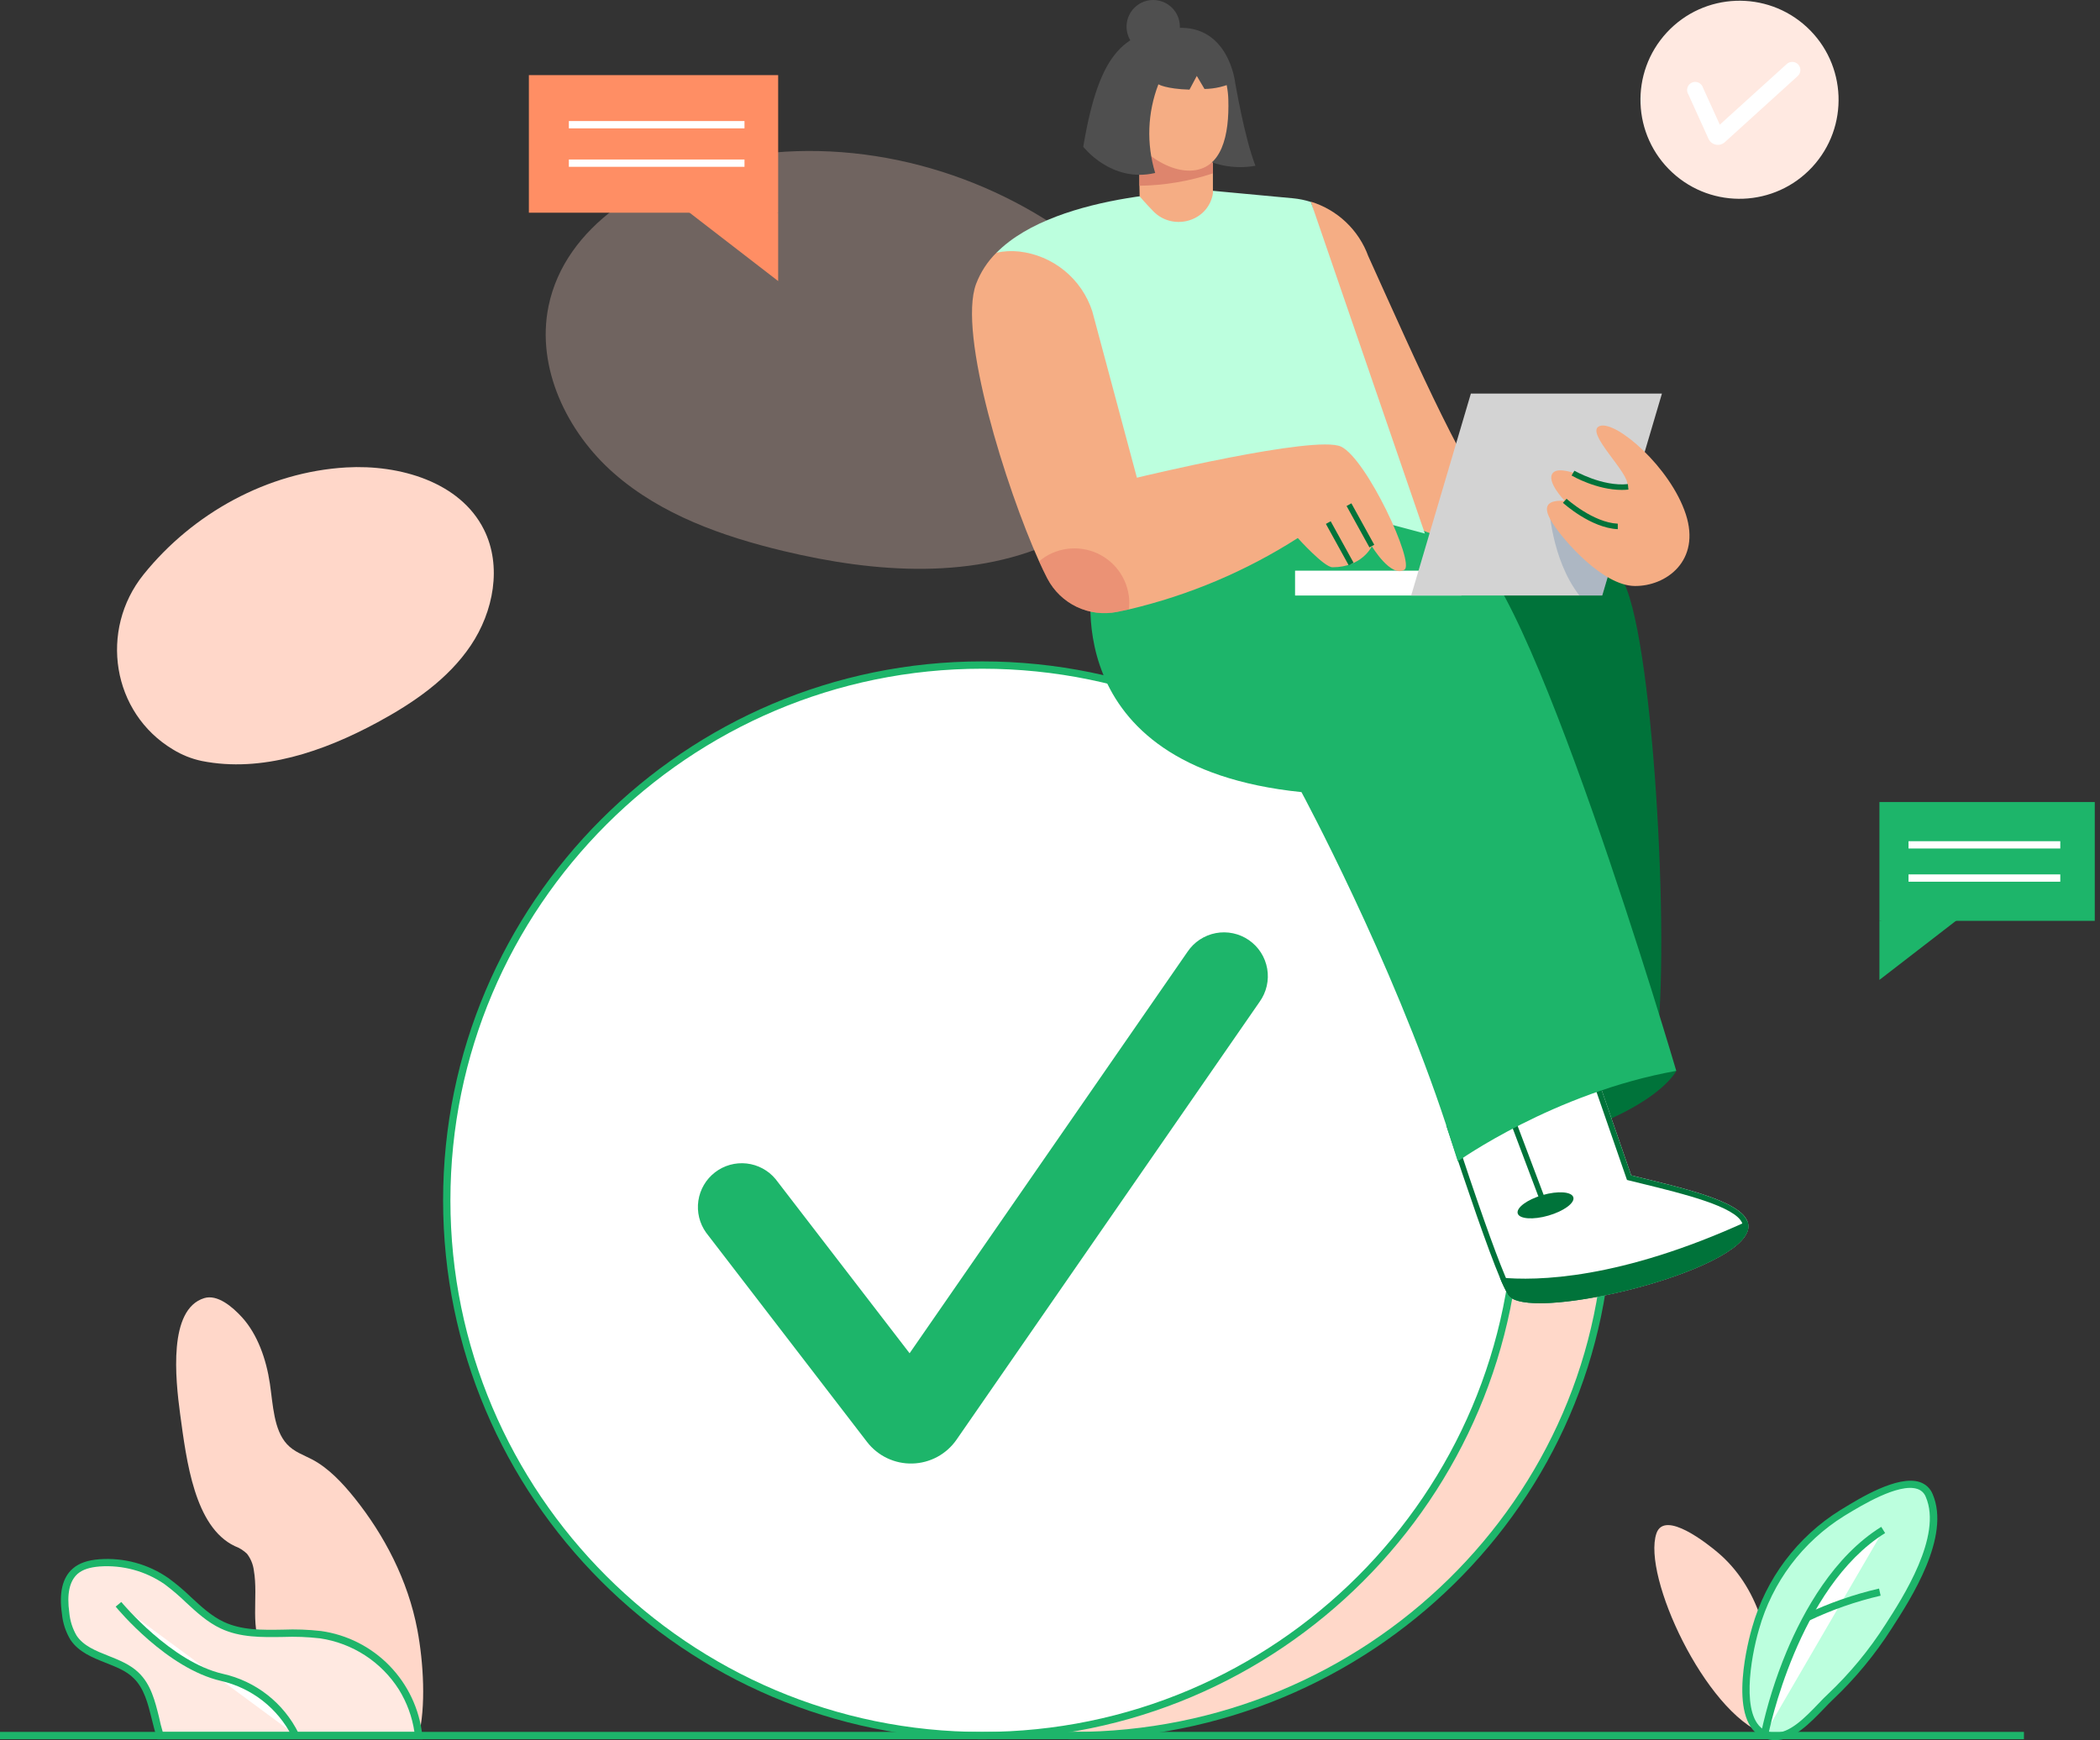 <svg width="263" height="218" viewBox="0 0 263 218" fill="none" xmlns="http://www.w3.org/2000/svg">
<rect x="0" y="0" width="263" height="218" fill="#333333" stroke="none"/>
<g clip-path="url(#clip0_5628_179970)">
<path opacity="0.3" d="M137.575 63.965C147.165 54.123 145.479 38.012 134.406 29.864C122.192 20.874 106.199 16.872 91.297 19.926C81.222 21.992 70.78 28.257 68.701 38.341C67.111 46.044 70.99 54.123 76.898 59.303C82.806 64.482 90.486 67.194 98.134 69.03C109.611 71.778 122.201 72.721 132.798 67.523C134.583 66.621 136.199 65.417 137.575 63.965Z" fill="#FFD7C9"/>
<path d="M21.671 93.893C14.014 89.314 12.388 78.931 17.975 71.975C24.144 64.299 33.505 59.124 43.365 58.556C50.038 58.172 57.622 60.365 60.608 66.342C62.898 70.921 61.808 76.623 58.959 80.859C56.111 85.096 51.746 88.073 47.258 90.5C40.517 94.141 32.777 96.824 25.275 95.331C24 95.063 22.781 94.577 21.671 93.893Z" fill="#FFD7C9"/>
<path d="M52.273 204.187C51.092 197.917 48.092 192.279 44.437 187.7C42.862 185.73 41.117 183.898 39.097 182.831C38.012 182.259 36.83 181.888 35.933 180.908C34.284 179.108 34.197 176.026 33.803 173.347C33.345 170.228 32.228 167.132 30.313 165.025C29.095 163.688 27.222 162.108 25.569 162.621C21.058 164.022 21.96 172.696 22.56 177.148C23.361 183.056 24.369 191.272 29.393 193.681C29.969 193.892 30.495 194.221 30.936 194.647C31.398 195.248 31.692 195.961 31.788 196.712C32.397 200.147 31.179 204.251 33.084 206.875C34.055 208.203 35.562 208.661 36.606 209.893C38.268 211.844 38.328 215.105 39.473 217.573L52.392 217.614C53.381 213.813 53.029 208.212 52.273 204.187Z" fill="#FFD7C9"/>
<path d="M40.146 204.791C36.024 204.205 31.596 205.364 27.831 203.61C25.129 202.355 23.279 199.804 20.838 198.114C18.377 196.405 15.403 195.597 12.416 195.824C11.325 195.841 10.268 196.205 9.398 196.864C7.969 198.096 7.919 200.276 8.193 202.144C8.292 203.23 8.635 204.279 9.196 205.213C10.923 207.768 14.793 207.787 17.023 209.916C19.006 211.812 19.194 214.835 20.046 217.454H52.424C52.187 215.32 51.477 213.266 50.345 211.441C49.221 209.667 47.728 208.154 45.969 207.007C44.209 205.86 42.223 205.104 40.146 204.791Z" fill="#FFE9E1"/>
<path d="M52.942 217.88H19.716L19.61 217.564C19.377 216.845 19.189 216.09 19.011 215.366C18.52 213.383 18.058 211.51 16.721 210.214C15.805 209.298 14.477 208.799 13.213 208.295C11.569 207.64 9.865 206.962 8.834 205.437C8.235 204.447 7.867 203.334 7.758 202.181C7.369 199.52 7.827 197.601 9.132 196.484C9.897 195.824 10.964 195.449 12.416 195.334C15.504 195.097 18.578 195.937 21.117 197.711C22.1 198.431 23.032 199.217 23.906 200.065C25.234 201.297 26.489 202.456 28.028 203.179C30.286 204.233 32.786 204.196 35.433 204.15C37.029 204.085 38.628 204.143 40.215 204.324C43.475 204.783 46.49 206.314 48.785 208.675C51.079 211.037 52.522 214.095 52.887 217.367L52.942 217.88ZM20.384 216.964H51.902C51.621 215.079 50.959 213.272 49.956 211.652C48.866 209.937 47.421 208.477 45.717 207.371C44.013 206.265 42.091 205.538 40.082 205.24C38.544 205.063 36.994 205.005 35.447 205.066C32.814 205.107 30.089 205.153 27.662 204.013C25.976 203.225 24.611 201.961 23.288 200.738C22.443 199.917 21.545 199.152 20.6 198.448C18.221 196.81 15.356 196.03 12.475 196.236C11.211 196.337 10.336 196.63 9.727 197.152C8.692 198.068 8.354 199.694 8.679 202.025C8.769 203.04 9.082 204.022 9.595 204.901C10.465 206.193 11.967 206.788 13.552 207.42C14.898 207.956 16.299 208.51 17.357 209.531C18.901 211.011 19.418 213.099 19.917 215.123C20.05 215.746 20.201 216.369 20.384 216.964Z" fill="#1DB56A"/>
<path d="M36.972 217.308C36.07 215.51 34.781 213.935 33.197 212.694C31.613 211.454 29.774 210.581 27.813 210.136C21.099 208.606 14.838 200.977 14.838 200.977" fill="white"/>
<path d="M36.556 217.491C35.674 215.764 34.425 214.251 32.898 213.057C31.37 211.864 29.601 211.018 27.712 210.58C20.92 209.037 14.742 201.581 14.486 201.265L15.191 200.683C15.255 200.761 21.433 208.212 27.918 209.687C29.953 210.141 31.861 211.045 33.501 212.332C35.14 213.62 36.471 215.259 37.394 217.129L36.556 217.491Z" fill="#1DB56A"/>
<path d="M221.003 217.248C221.113 217.29 221.626 213.191 221.645 212.957C222.235 205.588 220.078 198.678 215.15 194.501C213.923 193.461 208.46 189.069 207.443 192.106C205.657 197.427 213.529 214.409 221.003 217.248Z" fill="#FFD7C9"/>
<path d="M220.793 217.156C217.189 215.224 219.075 206.733 219.877 203.999C221.581 198.006 225.451 192.859 230.735 189.559C232.709 188.359 240.028 183.605 241.626 187.356C243.76 192.339 239.089 199.79 236.538 203.738C234.469 206.979 232.007 209.952 229.21 212.59C227.447 214.235 224.8 217.775 222.093 217.532C221.639 217.497 221.196 217.37 220.793 217.156Z" fill="#BCFFDE"/>
<path d="M222.377 217.99C222.272 217.99 222.171 217.99 222.066 217.99C221.545 217.949 221.039 217.803 220.577 217.56C216.25 215.238 219.094 205.029 219.432 203.871C221.155 197.76 225.1 192.515 230.492 189.165L230.813 188.973C232.856 187.718 237.641 184.778 240.394 185.653C240.764 185.768 241.105 185.964 241.39 186.227C241.675 186.49 241.898 186.813 242.042 187.173C244.332 192.513 239.322 200.262 236.918 203.99C234.834 207.26 232.354 210.262 229.535 212.925C229.187 213.25 228.793 213.662 228.377 214.097C226.7 215.833 224.635 217.99 222.377 217.99ZM221.003 216.74C221.358 216.923 221.746 217.034 222.144 217.065C224.076 217.234 226.091 215.137 227.713 213.447C228.138 212.989 228.537 212.586 228.908 212.242C231.672 209.63 234.102 206.686 236.144 203.477C238.283 200.166 243.293 192.412 241.181 187.521C241.09 187.281 240.944 187.066 240.756 186.891C240.568 186.717 240.342 186.588 240.096 186.514C237.742 185.767 233.043 188.652 231.271 189.719L230.95 189.916C225.749 193.151 221.947 198.216 220.293 204.113C219.222 207.777 218.004 215.105 220.99 216.735L221.003 216.74Z" fill="#1DB56A"/>
<path d="M221.003 217.248C221.003 217.248 224.589 198.686 235.888 191.661L221.003 217.248Z" fill="white"/>
<path d="M221.452 217.335L220.536 217.161C221.29 213.654 222.363 210.223 223.742 206.912C225.876 201.814 229.663 194.963 235.603 191.272L236.089 192.051C225.13 198.888 221.489 217.157 221.452 217.335Z" fill="#1DB56A"/>
<path d="M226.27 202.653C229.197 201.254 232.269 200.179 235.429 199.447L226.27 202.653Z" fill="white"/>
<path d="M226.472 203.065L226.064 202.245C229.025 200.83 232.132 199.743 235.329 199.002L235.526 199.895C232.402 200.621 229.366 201.683 226.472 203.065Z" fill="#1DB56A"/>
<path d="M134.36 217.422C171.391 217.422 201.411 187.954 201.411 151.602C201.411 115.251 171.391 85.783 134.36 85.783C97.328 85.783 67.308 115.251 67.308 151.602C67.308 187.954 97.328 217.422 134.36 217.422Z" fill="#FFD8C9"/>
<path d="M134.369 217.88C97.145 217.88 66.859 188.149 66.859 151.602C66.859 115.056 97.136 85.325 134.369 85.325C171.602 85.325 201.879 115.056 201.879 151.602C201.879 188.149 171.584 217.88 134.369 217.88ZM134.369 86.241C97.649 86.241 67.775 115.551 67.775 151.602C67.775 187.654 97.64 216.964 134.369 216.964C171.098 216.964 200.963 187.654 200.963 151.602C200.963 115.551 171.08 86.241 134.369 86.241Z" fill="#1DB56A"/>
<path d="M123.002 217.418C160.033 217.418 190.053 187.398 190.053 150.366C190.053 113.334 160.033 83.314 123.002 83.314C85.97 83.314 55.95 113.334 55.95 150.366C55.95 187.398 85.97 217.418 123.002 217.418Z" fill="white"/>
<path d="M123.007 217.88C85.778 217.88 55.493 187.595 55.493 150.371C55.493 113.147 85.778 82.856 123.007 82.856C160.235 82.856 190.516 113.142 190.516 150.371C190.516 187.599 160.231 217.88 123.007 217.88ZM123.007 83.772C86.282 83.772 56.409 113.655 56.409 150.371C56.409 187.086 86.282 216.964 123.007 216.964C159.732 216.964 189.601 187.091 189.601 150.371C189.601 113.65 159.727 83.772 123.007 83.772Z" fill="#1DB56A"/>
<path d="M119.796 180.349C119.174 181.248 118.349 181.987 117.388 182.507C116.426 183.026 115.355 183.311 114.263 183.339C113.17 183.367 112.087 183.136 111.1 182.666C110.113 182.196 109.252 181.499 108.585 180.633L88.434 154.419C87.603 153.261 87.255 151.826 87.462 150.416C87.669 149.006 88.416 147.732 89.545 146.862C90.674 145.992 92.097 145.595 93.513 145.754C94.929 145.913 96.228 146.616 97.136 147.714L113.916 169.527L148.722 119.233C149.127 118.628 149.649 118.109 150.257 117.707C150.865 117.306 151.547 117.029 152.263 116.893C152.979 116.757 153.715 116.765 154.428 116.917C155.14 117.068 155.816 117.359 156.415 117.774C157.014 118.189 157.525 118.719 157.917 119.333C158.31 119.947 158.576 120.633 158.701 121.35C158.826 122.068 158.807 122.804 158.645 123.514C158.483 124.225 158.181 124.896 157.758 125.489L119.796 180.349Z" fill="#1DB56A"/>
<path d="M226.959 20.926C231.613 15.897 231.31 8.048 226.282 3.393C221.254 -1.261 213.404 -0.958 208.75 4.07C204.095 9.098 204.398 16.948 209.426 21.602C214.454 26.257 222.304 25.954 226.959 20.926Z" fill="#FFE9E1"/>
<path d="M216.007 17.815C215.857 17.951 215.677 18.049 215.481 18.102C215.286 18.155 215.081 18.161 214.883 18.12C214.685 18.079 214.5 17.992 214.342 17.866C214.183 17.739 214.057 17.578 213.973 17.394L211.445 11.82C211.368 11.698 211.317 11.56 211.297 11.416C211.277 11.272 211.288 11.126 211.329 10.987C211.37 10.847 211.441 10.719 211.536 10.609C211.631 10.499 211.749 10.411 211.881 10.351C212.013 10.29 212.156 10.259 212.302 10.259C212.447 10.258 212.59 10.289 212.723 10.349C212.855 10.409 212.973 10.496 213.069 10.605C213.164 10.715 213.235 10.843 213.277 10.982L215.384 15.617L223.769 8.019C223.969 7.837 224.233 7.742 224.503 7.754C224.773 7.766 225.028 7.886 225.21 8.086C225.392 8.285 225.487 8.549 225.475 8.819C225.462 9.09 225.343 9.344 225.143 9.526L216.007 17.815Z" fill="white"/>
<path d="M235.375 115.358V122.755L247.772 113.183L235.375 115.358Z" fill="#1DB56A"/>
<path d="M235.375 115.358H262.345V100.47H235.375V115.358Z" fill="#1DB56A"/>
<path d="M258.026 105.379H239.02V106.295H258.026V105.379Z" fill="white"/>
<path d="M258.026 109.538H239.02V110.454H258.026V109.538Z" fill="white"/>
<path d="M97.456 26.649V35.209L83.103 24.13L97.456 26.649Z" fill="#FF8E64"/>
<path d="M97.456 9.411H66.236V26.645H97.456V9.411Z" fill="#FF8E64"/>
<path d="M93.239 15.164H71.242V16.079H93.239V15.164Z" fill="white"/>
<path d="M93.239 19.981H71.242V20.897H93.239V19.981Z" fill="white"/>
<path d="M253.474 216.959H0V217.875H253.474V216.959Z" fill="#1DB56A"/>
<path d="M184.975 72.552L174.213 74.269C173.855 60.786 167.073 35.525 164.174 25.266C165.817 25.77 167.321 26.649 168.568 27.832C169.814 29.015 170.77 30.471 171.359 32.085C177.579 45.825 183.954 60.507 188.561 65.091L184.975 72.552Z" fill="#F5AD84"/>
<path d="M171.007 72.438C171.007 72.438 199.172 66.484 203.065 72.438C206.958 78.391 209.247 118.235 207.416 131.287L180.395 115.029L171.007 72.438Z" fill="#00733A"/>
<path d="M209.934 134.149C209.934 134.149 206.499 141.477 182.57 145.484L196.424 128.997L209.934 134.149Z" fill="#00733A"/>
<path d="M218.787 154.414C216.437 159.818 191.006 165.712 188.867 162.2C188.477 161.503 188.134 160.781 187.841 160.038C186.307 156.374 183.853 149.267 181.123 140.964L200.165 135.331L204.287 147.238C210.484 148.772 217.797 150.361 218.837 152.985C218.928 153.214 218.971 153.459 218.962 153.705C218.954 153.951 218.894 154.193 218.787 154.414Z" fill="white"/>
<path d="M199.73 136.173L203.637 147.462L203.761 147.815L204.122 147.906L205.597 148.268C210.845 149.551 217.371 151.149 218.2 153.242C218.26 153.389 218.286 153.547 218.279 153.705C218.271 153.863 218.228 154.018 218.155 154.158C217.408 155.875 213.575 157.986 207.846 159.8C202.519 161.495 196.639 162.589 192.865 162.589C190.04 162.589 189.527 161.985 189.454 161.861C189.081 161.194 188.754 160.502 188.473 159.791C187.145 156.622 184.965 150.448 181.998 141.44L199.73 136.192M200.165 135.349L181.123 140.982C183.871 149.285 186.307 156.402 187.841 160.056C188.135 160.793 188.477 161.509 188.867 162.2C189.325 162.937 190.791 163.258 192.865 163.258C200.651 163.258 216.932 158.678 218.787 154.414C218.894 154.193 218.954 153.951 218.962 153.705C218.971 153.459 218.928 153.214 218.837 152.985C217.797 150.361 210.484 148.772 204.287 147.238L200.165 135.331V135.349Z" fill="#00733A"/>
<path d="M189.254 138.896L188.611 139.138L193.189 151.273L193.832 151.031L189.254 138.896Z" fill="#00733A"/>
<path d="M197.042 149.99C197.248 150.696 195.851 151.722 193.923 152.28C191.995 152.839 190.26 152.706 190.072 152.001C189.884 151.296 191.263 150.27 193.186 149.711C195.109 149.152 196.841 149.281 197.042 149.99Z" fill="#00733A"/>
<path d="M162.076 60.416L183.143 68.316C190.929 69.575 209.934 134.149 209.934 134.149C194.592 136.897 182.571 145.484 182.571 145.484L181.123 140.964C174.286 120.163 162.992 99.229 162.992 99.229C131.621 96.023 136.888 72.208 136.888 72.208L162.076 60.416Z" fill="#1DB56A"/>
<path d="M218.787 154.414C216.438 159.818 191.006 165.712 188.868 162.2C188.477 161.503 188.134 160.781 187.842 160.038C192.467 160.496 202.886 160.295 218.837 152.985C218.929 153.214 218.971 153.459 218.963 153.705C218.954 153.951 218.894 154.193 218.787 154.414Z" fill="#00733A"/>
<path d="M124.779 31.678C132.537 23.782 151.772 23.892 151.772 23.892L161.939 24.84C162.698 24.913 163.447 25.066 164.174 25.298L178.449 66.841L162.534 62.591L132.995 65.453L124.779 31.678Z" fill="#BCFFDE"/>
<path d="M183.029 71.489H162.191V74.603H183.029V71.489Z" fill="white"/>
<path d="M208.139 49.301L202.978 66.768L200.66 74.604H176.731L177.652 71.494L184.21 49.301H208.139Z" fill="#D3D3D3"/>
<path d="M175.893 71.37C174.212 72.437 171.808 68.43 171.808 68.43C171.808 68.43 170.599 71.063 166.885 71.063C165.818 71.063 162.534 67.4 162.534 67.4C156.039 71.555 148.886 74.579 141.38 76.344C140.895 76.454 140.405 76.559 139.91 76.655C138.194 76.998 136.414 76.774 134.836 76.018C133.259 75.261 131.97 74.013 131.163 72.46C130.838 71.833 130.494 71.114 130.132 70.317C126.011 61.157 119.924 41.822 122.242 35.571C122.801 34.1 123.669 32.766 124.788 31.659C125.723 31.455 126.685 31.404 127.636 31.508C129.721 31.746 131.694 32.579 133.318 33.908C134.942 35.237 136.149 37.005 136.796 39.001L142.383 59.843C142.383 59.843 164.746 54.425 167.952 55.95C171.158 57.475 177.217 70.523 175.893 71.37Z" fill="#F5AD84"/>
<path opacity="0.4" d="M141.426 75.566C141.427 75.826 141.412 76.086 141.381 76.344C140.895 76.454 140.405 76.559 139.911 76.656C138.195 76.999 136.414 76.775 134.837 76.018C133.259 75.262 131.97 74.013 131.163 72.46C130.838 71.833 130.495 71.114 130.133 70.317C131.133 69.472 132.354 68.93 133.652 68.756C134.951 68.582 136.271 68.783 137.459 69.334C138.647 69.886 139.652 70.766 140.357 71.87C141.061 72.974 141.436 74.256 141.436 75.566H141.426Z" fill="#DC6A61"/>
<path d="M169.246 63.055L168.644 63.387L171.506 68.576L172.108 68.245L169.246 63.055Z" fill="#00733A"/>
<path d="M166.653 65.3L166.052 65.632L168.914 70.822L169.515 70.49L166.653 65.3Z" fill="#00733A"/>
<path opacity="0.2" d="M202.977 66.768L200.66 74.603H197.802C194.271 70.065 193.983 63.315 193.983 63.315L202.977 66.768Z" fill="#184785"/>
<path d="M195.962 62.737C194.02 62.637 192.944 63.195 194.428 65.517C195.911 67.839 200.775 73.353 204.709 73.408C208.643 73.463 213.044 70.266 211.121 64.404C209.197 58.542 202.419 52.662 200.363 53.363C198.307 54.063 204.251 59.399 203.775 60.795C203.198 62.504 195.834 57.636 194.469 59.257C193.599 60.31 195.962 62.737 195.962 62.737Z" fill="#F5AD84"/>
<path d="M202.607 66.291C199.241 66.136 195.888 63.117 195.737 62.989L196.195 62.481C196.227 62.513 199.511 65.462 202.607 65.604V66.291Z" fill="#00733A"/>
<path d="M203.115 61.373C199.951 61.373 196.96 59.646 196.823 59.569L197.171 58.973C197.203 58.973 200.656 60.979 203.871 60.645L203.94 61.332C203.662 61.359 203.387 61.373 203.115 61.373Z" fill="#00733A"/>
<path d="M151.904 16.207V24.181C151.885 24.354 151.851 24.526 151.804 24.694C150.911 27.899 146.766 28.852 144.449 26.475C143.455 25.459 142.727 24.593 142.727 24.593C142.727 24.593 142.704 23.773 142.699 23.269V16.207H151.904Z" fill="#F5AD84"/>
<path d="M151.904 20.137V21.717C148.934 22.704 145.829 23.228 142.699 23.269V16.207H149.518L151.904 20.137Z" fill="#DE856D"/>
<path d="M154.671 10.231C154.671 10.231 155.857 17.288 157.231 20.765C154.59 21.243 151.865 20.712 149.597 19.276L152.193 9.732L154.671 10.231Z" fill="#4F4F4F"/>
<path d="M153.833 12.443C153.97 16.922 153.045 21.25 149.084 21.374C145.122 21.497 139.993 16.895 139.855 12.416C139.718 7.937 142.814 4.209 146.78 4.085C150.746 3.962 153.695 7.964 153.833 12.443Z" fill="#F5AD84"/>
<path d="M154.671 10.231C153.481 10.814 152.176 11.126 150.851 11.147L149.885 9.512L148.969 11.23C146.001 11.138 145.076 10.561 145.076 10.561C143.706 14.114 143.564 18.024 144.673 21.667C139.178 22.963 135.665 18.383 135.665 18.383C137.726 6.096 141.01 3.879 147.421 3.499C153.833 3.119 154.671 10.231 154.671 10.231Z" fill="#4F4F4F"/>
<path d="M147.765 3.343C147.764 4.003 147.567 4.648 147.2 5.197C146.832 5.745 146.311 6.172 145.7 6.424C145.09 6.676 144.419 6.742 143.772 6.613C143.125 6.483 142.53 6.165 142.064 5.698C141.597 5.231 141.28 4.636 141.151 3.988C141.023 3.341 141.089 2.67 141.342 2.06C141.595 1.45 142.023 0.929 142.572 0.562C143.121 0.196 143.766 6.21068e-07 144.426 0C144.865 -4.12856e-07 145.299 0.087 145.705 0.255C146.11 0.423 146.478 0.669 146.788 0.979C147.098 1.29 147.344 1.659 147.512 2.064C147.679 2.47 147.765 2.904 147.765 3.343Z" fill="#4F4F4F"/>
</g>
<defs>
<clipPath id="clip0_5628_179970">
<rect width="262.345" height="217.99" fill="white"/>
</clipPath>
</defs>
</svg>
